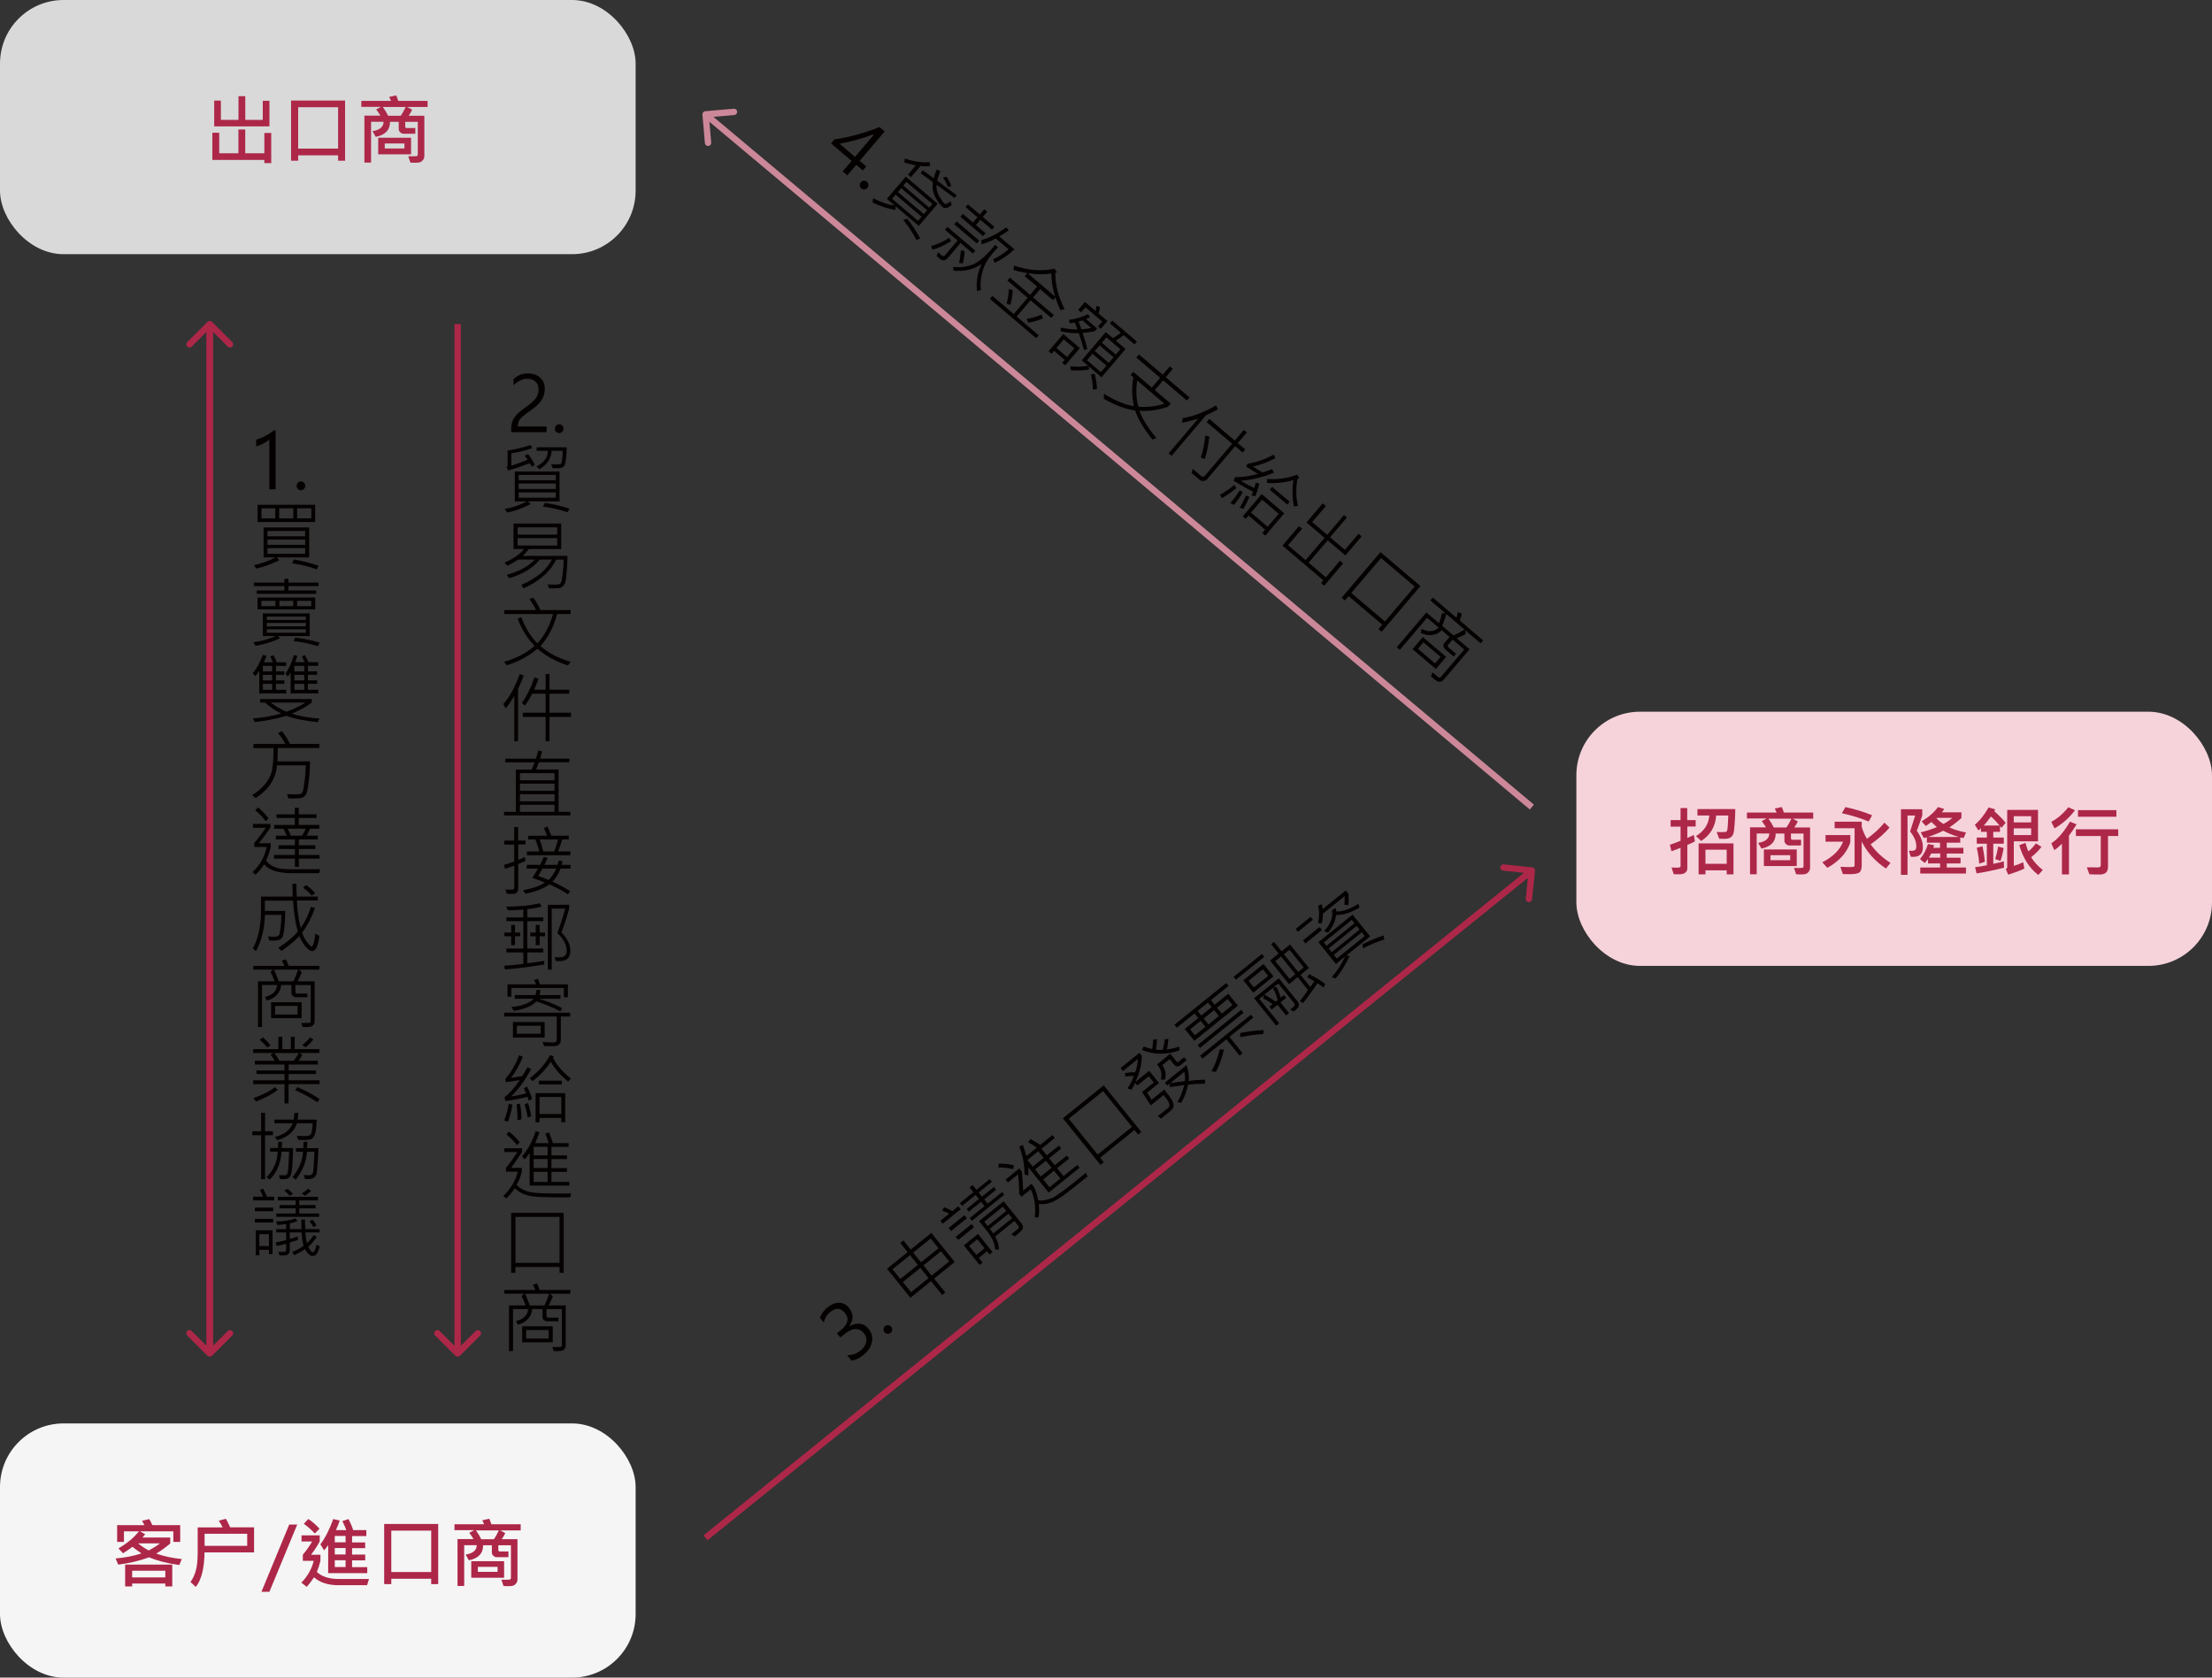 <?xml version="1.0" encoding="UTF-8"?>
<svg id="_圖層_2" data-name="圖層 2" xmlns="http://www.w3.org/2000/svg" viewBox="0 0 348 264">
  <rect x="0" y="0" width="348" height="264" fill="#333333" stroke="none"/>
  <defs>
    <style>
      .cls-1 {
        fill: #c89;
      }

      .cls-1, .cls-2, .cls-3, .cls-4, .cls-5, .cls-6 {
        stroke-width: 0px;
      }

      .cls-2 {
        fill: #d9d9d9;
      }

      .cls-3 {
        fill: #ad2749;
      }

      .cls-4 {
        fill: #f6d3db;
      }

      .cls-5 {
        fill: #f5f5f5;
      }

      .cls-6 {
        fill: #040000;
      }
    </style>
  </defs>
  <g id="_圖層_1-2" data-name="圖層 1">
    <rect class="cls-4" x="248" y="112" width="100" height="40" rx="10" ry="10"/>
    <path class="cls-3" d="M266.79,130.07h-1.33v1.79c.31-.12.65-.28,1.02-.47l.17,1.02c-.3.17-.7.36-1.19.55v3.65c0,.65-.45.98-1.36.98-.21,0-.48,0-.78-.02l-.35-1.05c.21.01.43.02.64.02.4,0,.63-.02.69-.05.06-.04.09-.11.09-.22v-2.85c-.3.12-.78.31-1.43.54l-.25-1.02c.54-.18,1.1-.38,1.68-.63v-2.22h-1.56v-1.03h1.56v-1.9h1.05v1.9h1.33v1.03ZM273,127.33c0,.82-.04,1.6-.1,2.36-.05.76-.12,1.25-.19,1.47-.07.22-.18.4-.32.53-.15.13-.33.22-.56.27-.23.05-.68.06-1.35.04l-.41-1.07c.34.02.61.02.81.02.39,0,.62-.02.71-.07s.15-.2.19-.46c.04-.26.07-.96.12-2.09h-1.9c-.13,1.74-.92,3.08-2.36,4.01l-.82-.76c1.31-.83,2.01-1.91,2.09-3.25h-1.86v-1.01h5.96ZM272.72,137.59h-1.07v-.63h-3.34v.63h-1.08v-4.87h5.49v4.87ZM271.65,135.93v-2.21h-3.34v2.21h3.34ZM285.27,128.83h-3.23l.8.43c-.12.29-.31.61-.56.96h2.49v6.32c0,.23-.07.44-.19.61-.13.18-.28.3-.45.36-.16.07-.44.1-.82.1-.2,0-.45-.01-.74-.03l-.33-1c.2.01.39.02.56.02.47,0,.74-.02.82-.05.08-.04.12-.11.12-.22v-5.16h-1.98v.79s.02.08.06.12c.04.05.08.07.12.07h1.41v.9h-1.87c-.18,0-.35-.08-.51-.23-.16-.16-.24-.33-.24-.51v-1.14h-1.37c0,1.28-.75,2.07-2.24,2.37l-.52-.9c1.16-.18,1.74-.68,1.75-1.48h-1.98v6.42h-1.05v-7.38h2.52c-.28-.45-.5-.78-.67-.99l.78-.41h-3.11v-.93h4.66c-.05-.15-.15-.36-.28-.63l1.1-.24c.1.22.21.51.32.87h4.62v.93ZM281.83,128.83h-3.61c.33.45.61.91.84,1.39h1.99c.22-.3.48-.77.78-1.39ZM282.67,136.29h-5.17v-2.61h5.17v2.61ZM281.64,135.37v-.79h-3.1v.79h3.1ZM294.52,128.3l-.53.98c-1.19-.51-2.6-.94-4.22-1.31l.56-.96c1.5.32,2.9.75,4.19,1.28ZM297.41,135.8l-.7.88c-1.69-1.12-2.96-2.54-3.82-4.24v3.73c0,.59-.13.97-.39,1.14-.26.18-.78.26-1.55.26-.28,0-.62,0-1.03-.02l-.38-1.14c.48.02.89.04,1.22.04.52,0,.81-.02.89-.05.08-.04.12-.11.12-.22v-5.84h-3.14v-1.03h4.26v.78c.16.62.43,1.26.83,1.91,1.17-.86,2.08-1.71,2.74-2.54l.81.77c-.73.88-1.73,1.76-2.98,2.64.83,1.14,1.86,2.11,3.11,2.91ZM291.1,132.45c0,.2-.15.59-.46,1.15-.31.57-.73,1.1-1.27,1.61-.54.51-1.17.96-1.88,1.36l-.8-.87c1.69-.87,2.78-1.96,3.27-3.25h-2.76v-1.04h3.9v1.04ZM309.31,130.98l-.39.91c-.1-.02-.27-.06-.52-.11v.83h-2.13v.81h2.62v.9h-2.62v.66h2.17v.9h-2.17v.64h3.02v.94h-7.19v-.94h3.12v-.64h-1.9v-.69c-.05.09-.22.29-.52.62l-.74-.62c.52-.6.94-1.39,1.26-2.37l.96.18s-.05.18-.12.42h1.05v-.81h-2.07v-.87c-.16.08-.31.12-.47.13l-.5-.88c.93-.23,1.78-.51,2.55-.84-.37-.31-.65-.57-.85-.8-.15.12-.45.33-.9.64l-.65-.74c1.1-.66,1.96-1.4,2.57-2.24l.98.29c-.11.18-.23.36-.38.53h3.09v.89c-.68.62-1.31,1.11-1.9,1.48.7.34,1.57.61,2.6.8ZM307.15,128.7h-2.41l-.09.05c.29.34.66.65,1.11.91.53-.28.99-.6,1.39-.96ZM308.18,131.71c-.89-.25-1.71-.58-2.46-.98-.63.33-1.43.66-2.39.98h4.85ZM305.24,134.97v-.66h-1.43c-.1.25-.22.47-.36.66h1.79ZM301.56,130.73c.64.9.96,1.77.96,2.61,0,1-.51,1.5-1.52,1.5-.09,0-.23,0-.4-.02l-.28-.95c.15.01.26.02.36.02.34,0,.56-.05.65-.16.1-.11.15-.3.15-.56,0-.74-.32-1.51-.97-2.32.29-.88.55-1.72.79-2.52h-1.2v9.34h-1.04v-10.32h3.36v.98c-.21.64-.5,1.44-.86,2.4ZM315.54,129.48l-.66.79c-.05-.07-.12-.16-.23-.29v.92h-1.06v.9h1.65v.97h-1.65v3.17c.71-.14,1.26-.27,1.66-.4l.03,1.01c-1.66.41-3.1.71-4.32.9l-.23-.98c.62-.07,1.23-.18,1.85-.31v-3.39h-1.59v-.97h1.59v-.9h-.93v-.57c-.1.11-.24.23-.41.35l-.55-.9c.75-.6,1.47-1.51,2.17-2.72l1.03.31c-.02.09-.07.19-.15.28.76.67,1.36,1.28,1.8,1.83ZM314.58,129.91c-.47-.57-.92-1.04-1.36-1.42-.46.63-.83,1.11-1.12,1.42h2.48ZM320.62,132.4h-3.8v3.86c.46-.13.95-.32,1.48-.57l.18,1c-.65.31-1.5.63-2.54.96l-.38-.89c.14-.07.22-.18.22-.31v-9h4.85v4.96ZM319.55,129.42v-.98h-2.74v.98h2.74ZM319.55,131.41v-1.05h-2.74v1.05h2.74ZM321.38,136.91l-.71.78c-1.4-1.08-2.4-2.64-2.99-4.69l.97-.36c.16.54.31.99.45,1.34.37-.27.77-.69,1.2-1.26l.87.54c-.39.55-.93,1.09-1.62,1.64.44.72,1.05,1.39,1.83,2.01ZM312.27,135.62l-.9.29c-.02-.64-.15-1.48-.38-2.51l.91-.22c.18.85.3,1.66.37,2.43ZM315.22,133.45c-.14.83-.31,1.51-.5,2.03l-.83-.29c.22-.71.38-1.37.47-1.97l.86.23ZM326.44,127.51c-.88,1.17-1.94,2.12-3.21,2.85l-.51-1.03c.95-.5,1.85-1.26,2.68-2.3l1.04.48ZM332.96,128.53h-6.04v-1.04h6.04v1.04ZM326.69,129.73c-.37.63-.77,1.22-1.19,1.77v6.1h-1.11v-4.82c-.43.43-.83.76-1.2,1l-.47-1.07c1.01-.66,2-1.8,2.94-3.41l1.03.42ZM333.26,131.56h-1.62v4.86c0,.8-.43,1.2-1.3,1.2-.56,0-1.1-.01-1.63-.04l-.4-1.09c.33,0,.96.01,1.86.01.08,0,.15-.03.22-.09.08-.07.11-.15.11-.24v-4.61h-3.91v-1.05h6.66v1.05Z"/>
    <path class="cls-6" d="M84.73,61.27c0-.52-.16-.93-.49-1.22-.32-.29-.76-.44-1.31-.44-.39,0-.77.09-1.14.28-.37.19-.7.43-1,.73v-.93c.29-.29.62-.52.98-.68.36-.16.79-.24,1.28-.24.8,0,1.45.22,1.93.66.49.43.73,1.02.73,1.76,0,.64-.16,1.21-.47,1.72-.31.5-.82,1.01-1.52,1.51-.77.53-1.28.92-1.55,1.16-.26.24-.44.48-.55.71-.1.23-.16.5-.16.82h4.53v.9h-5.57v-.39c0-.54.07-.99.21-1.36.14-.37.38-.72.72-1.07.34-.35.84-.75,1.5-1.22.71-.51,1.2-.96,1.47-1.34.28-.39.42-.83.42-1.34ZM87.3,67.46c0-.19.07-.35.2-.49.14-.14.3-.21.47-.21.19,0,.35.07.48.21.13.13.2.29.2.49s-.07.35-.21.49c-.13.13-.29.2-.47.2s-.34-.06-.47-.19c-.14-.13-.2-.3-.2-.49ZM84.15,73.16l-.51.28c-.05-.11-.15-.29-.29-.55-1.21.45-2.33.84-3.37,1.16l-.28-.53c.11-.06.16-.14.16-.24v-2.38c1.41-.23,2.61-.52,3.62-.87l.25.5c-1.04.36-2.13.63-3.28.81v1.95c.78-.25,1.63-.57,2.56-.94-.11-.18-.26-.39-.46-.63l.51-.29c.44.56.8,1.13,1.08,1.73ZM89.15,70.39c0,.58-.03,1.16-.1,1.72-.07.56-.13.91-.19,1.05-.05.13-.14.24-.27.33-.12.09-.28.14-.46.16-.18.02-.57.03-1.17.03l-.25-.62c.87.03,1.38.01,1.52-.05.15-.06.25-.75.31-2.06h-1.75c-.06,1.19-.7,2.15-1.93,2.89l-.45-.44c1.22-.63,1.81-1.45,1.76-2.45h-1.75v-.56h4.73ZM88.04,78.9h-4.97l.43.42c-1.23.65-2.47,1.09-3.71,1.34l-.37-.57c1.07-.16,2.23-.55,3.47-1.18h-1.9v-4.71h7.04v4.71ZM87.44,75.57v-.83h-5.84v.83h5.84ZM87.44,76.95v-.86h-5.84v.86h5.84ZM87.44,78.32v-.83h-5.84v.83h5.84ZM89.62,80.07l-.35.55c-1.05-.39-2.34-.69-3.87-.91l.33-.57c1.47.22,2.77.53,3.89.93ZM89.28,87.49c-.01,1.09-.07,2.08-.16,2.97-.09.89-.22,1.42-.38,1.6-.16.18-.31.31-.46.4-.14.09-.5.13-1.06.13h-.83l-.25-.64c.49.04.88.05,1.17.05.36,0,.6-.03.72-.1.12-.07.21-.19.28-.35.07-.16.14-.6.22-1.32.08-.72.13-1.44.15-2.16h-1.19c-.88,1.86-2.58,3.36-5.12,4.52l-.37-.54c2.41-1.04,4.01-2.37,4.81-3.99h-1.9c-1.06,1.32-2.66,2.3-4.82,2.94l-.37-.54c1.94-.53,3.41-1.33,4.42-2.4h-2.63c-.6.41-1.17.73-1.71.96l-.43-.48c1.4-.61,2.42-1.32,3.07-2.14h-1.65v-4.01h7.5v4.01h-5.1c-.32.44-.64.8-.95,1.08h7.04ZM87.66,84.13v-1.14h-6.23v1.14h6.23ZM87.66,85.85v-1.17h-6.23v1.17h6.23ZM89.78,104.16l-.43.56c-1.9-.61-3.49-1.49-4.8-2.63-1.3,1.12-2.9,1.99-4.81,2.6l-.46-.53c2.02-.59,3.62-1.43,4.81-2.52-1.13-1.18-2.02-2.61-2.65-4.28l.57-.26c.6,1.65,1.45,3.03,2.54,4.15,1.15-1.3,1.97-2.84,2.45-4.62h-7.68v-.63h5.02c-.31-.62-.66-1.2-1.06-1.73l.63-.24c.48.71.85,1.37,1.1,1.97h4.76v.63h-2.13c-.53,2.02-1.4,3.7-2.61,5.03,1.19,1.07,2.77,1.9,4.74,2.5ZM82.39,106.31c-.13.37-.32.82-.54,1.35l-.35.77v8.22h-.59v-7.12c-.45.75-.9,1.4-1.36,1.95l-.37-.7c.96-1.05,1.83-2.62,2.59-4.71l.62.24ZM89.83,112.82h-3.38v3.83h-.61v-3.83h-3.59v-.66h3.59v-2.99h-2.11c-.29.56-.67,1.18-1.15,1.88l-.47-.42c.8-1.15,1.46-2.49,1.97-4.03l.65.22c-.28.73-.51,1.31-.7,1.72h1.81v-2.46h.61v2.46h3.11v.63h-3.11v2.99h3.38v.66ZM89.74,128.32h-10.44v-.56h1.86v-6.66h2.48c.14-.26.29-.64.46-1.14h-4.6v-.56h4.81c.19-.58.31-1,.38-1.28l.6.13c-.14.56-.25.94-.31,1.14h4.59v.56h-4.79c-.09.24-.23.62-.44,1.14h3.54v6.66h1.86v.56ZM87.24,122.79v-1.12h-5.44v1.12h5.44ZM87.24,124.44v-1.12h-5.44v1.12h5.44ZM87.24,126.1v-1.12h-5.44v1.12h5.44ZM87.24,127.76v-1.12h-5.44v1.12h5.44ZM89.74,134.59h-6.85v-.6h1.94c-.16-.7-.36-1.32-.6-1.88h-1.14v-.59h2.94c-.07-.32-.22-.71-.47-1.18l.55-.28c.25.45.45.93.6,1.45h2.78v.59h-1.04c-.2.68-.42,1.31-.64,1.88h1.92v.6ZM87.8,132.11h-2.9c.26.71.45,1.34.57,1.88h1.72c.23-.59.43-1.21.61-1.88ZM82.7,132.89h-1.17v2.41c.24-.07.59-.21,1.05-.43l.09.63c-.14.07-.52.22-1.14.47v3.83c0,.58-.3.87-.89.87-.25,0-.55,0-.91-.03l-.21-.66c.28.02.51.03.69.03.32,0,.52-.03.59-.08.07-.06.11-.13.11-.23v-3.47l-1.47.48-.14-.6c.47-.14,1.01-.32,1.6-.54v-2.66h-1.58v-.63h1.58v-2.14h.61v2.14h1.17v.63ZM89.77,136.69h-1.59c-.31.83-.73,1.5-1.26,2.04,1.06.5,1.99,1,2.78,1.51l-.36.5c-.74-.52-1.71-1.04-2.9-1.57-1.01.69-2.26,1.18-3.77,1.48l-.38-.56c1.46-.26,2.61-.66,3.43-1.2-.44-.2-1.09-.45-1.97-.75.23-.34.52-.83.88-1.45h-1.77v-.59h2.09c.23-.41.43-.83.61-1.26l.59.17c-.12.32-.29.69-.5,1.09h2.06c.07-.18.13-.41.19-.68l.6.1c-.02.15-.07.34-.15.58h1.41v.59ZM87.5,136.69h-2.16c-.25.47-.48.86-.67,1.15.44.15.99.37,1.65.64.47-.45.86-1.04,1.18-1.79ZM85.61,151.78c-2.13.36-4.18.62-6.16.77l-.13-.57c1.55-.12,2.56-.22,3.01-.29v-1.81h-2.65v-.61h2.65v-4.31h-2.65v-.59h2.65v-1.23c-.6.05-1.41.09-2.44.12l-.24-.59c1.91.01,3.67-.16,5.28-.52l.26.53c-.69.18-1.43.31-2.23.38v1.31h2.51v.59h-2.51v4.31h2.51v.61h-2.51v1.71c.89-.11,1.77-.24,2.66-.39v.59ZM88.33,146.72c.93.98,1.4,1.95,1.4,2.91,0,.53-.14.93-.42,1.21-.28.27-.68.4-1.18.4h-.7l-.19-.61c.21.01.43.02.65.02.35,0,.6-.03.73-.09.14-.06.27-.16.38-.32.11-.16.16-.37.16-.65,0-.43-.13-.89-.39-1.38-.26-.5-.62-.95-1.09-1.36.49-1.33.91-2.62,1.25-3.86h-2.13v9.6h-.61v-10.21h3.35v.61c-.34,1.28-.74,2.52-1.2,3.72ZM85.75,147.34h-.85v1.39h-.62v-1.39h-.86v-.59h.86v-1.2h.62v1.2h.85v.59ZM81.83,147.34h-.81v1.39h-.6v-1.39h-1.07v-.59h1.07v-1.2h.6v1.2h.81v.59ZM89.33,156.93h-.62v-1.45h-8.27v1.37h-.6v-1.95h4.5c-.07-.22-.19-.44-.33-.66l.59-.21c.16.34.28.62.36.87h4.38v2.04ZM88.45,158.64l-.3.51c-1.04-.57-2.3-1.09-3.77-1.56-.73.75-1.91,1.25-3.55,1.48l-.37-.61c.66-.03,1.35-.16,2.05-.41.7-.25,1.18-.54,1.44-.88h-2.96v-.58h3.26c.07-.26.13-.54.18-.85l.59.09c-.03.26-.08.51-.14.76h3.29v.58h-3.38c1.37.42,2.59.91,3.65,1.48ZM89.71,159.97h-1.48v3.54c0,.34-.06.58-.18.74-.11.16-.26.26-.44.31-.18.05-.51.07-.98.07-.29,0-.63,0-1.03-.02l-.24-.63c.91.05,1.5.07,1.78.07.11,0,.21-.04.3-.11.1-.08.15-.17.15-.27v-3.7h-8.27v-.6h10.38v.6ZM85.69,163.28h-4.99v-2.45h4.99v2.45ZM85.07,162.68v-1.25h-3.76v1.25h3.76ZM89.81,169.73l-.44.48c-1.24-1.05-2.14-2.09-2.72-3.12-.78,1.18-1.74,2.2-2.88,3.05l-.42-.47c1.38-1.03,2.44-2.24,3.18-3.62l.6.19c-.04.11-.08.19-.13.25.68,1.25,1.62,2.32,2.82,3.23ZM83.73,172.92l-.56.29c-.04-.24-.1-.44-.17-.6-.92.23-2.07.45-3.47.66l-.18-.56c.91-.76,1.71-1.67,2.41-2.74-.47.09-1.19.2-2.16.32l-.12-.49c.9-1.01,1.63-2.26,2.2-3.74l.57.25c-.5,1.26-1.12,2.35-1.85,3.29.64-.06,1.24-.15,1.78-.28l.8-1.36.58.25c-.86,1.66-1.9,3.1-3.13,4.32.76-.09,1.54-.25,2.34-.48-.08-.21-.2-.48-.36-.79l.5-.27c.37.71.64,1.36.81,1.94ZM88.39,170.65h-3.6v-.58h3.6v.58ZM88.93,176.61h-.62v-.69h-3.43v.68h-.62v-4.58h4.66v4.59ZM88.31,175.31v-2.68h-3.43v2.68h3.43ZM83.57,175.67l-.54.2c-.13-.69-.29-1.39-.49-2.1l.53-.19c.25.76.42,1.46.5,2.09ZM82.05,176.12l-.65.17c.03-.68-.02-1.52-.13-2.51l.54-.09c.15.79.23,1.6.24,2.43ZM80.62,173.85c-.16.95-.4,1.85-.72,2.69l-.57-.22c.38-1,.61-1.88.7-2.64l.59.16ZM89.57,186.57h-6.24v-5.12c-.34.49-.6.82-.79,1.01l-.4-.49c.96-1.15,1.67-2.46,2.13-3.95l.6.16c-.2.59-.42,1.15-.67,1.71h2.12c-.12-.46-.3-.96-.54-1.5l.6-.19c.27.7.48,1.26.61,1.69h2.47v.59h-2.7v1.34h2.44v.58h-2.44v1.42h2.44v.59h-2.44v1.59h2.81v.57ZM86.15,181.81v-1.34h-2.19v1.34h2.19ZM86.15,183.81v-1.42h-2.19v1.42h2.19ZM86.15,186v-1.59h-2.19v1.59h2.19ZM81.76,179.77l-.43.43c-.46-.59-1.01-1.15-1.66-1.68l.39-.45c.73.57,1.3,1.14,1.71,1.69ZM89.84,187.81l-.14.61c-1.57.01-2.99,0-4.26-.04-1.27-.03-2.23-.16-2.87-.4-.64-.24-1.16-.57-1.58-1.01-.33.55-.78,1.09-1.34,1.63l-.47-.39c1.17-1.12,1.93-2.4,2.28-3.83h-1.86v-.59c.52-.63,1.12-1.46,1.79-2.5h-2.06v-.59h2.8v.59c-.45.7-1.03,1.53-1.73,2.5h1.69v.59c-.16.71-.43,1.41-.82,2.09.27.28.59.52.96.71.37.18.72.32,1.07.4.35.08.95.15,1.8.19.86.04,1.87.06,3.04.06.59,0,1.15,0,1.69-.02ZM88.68,200.29h-.65v-.91h-6.94v.91h-.67v-9.43h8.26v9.43ZM88.03,198.73v-7.23h-6.94v7.23h6.94ZM89.73,203.59h-3.22l.47.39c-.16.45-.38.93-.66,1.45h2.68v6.3c0,.25-.09.47-.26.64-.17.17-.54.26-1.11.26-.15,0-.32,0-.52-.02l-.21-.62,1.21-.02c.19,0,.28-.1.28-.29v-5.67h-2.41v1.05c0,.2.11.3.32.3h1.55v.57h-1.78c-.17,0-.33-.06-.49-.19-.16-.13-.23-.27-.23-.43v-1.31h-1.62c-.04.59-.26,1.11-.67,1.56-.41.44-.93.74-1.58.9l-.3-.57c1.2-.29,1.84-.92,1.92-1.89h-2.39v6.61h-.63v-7.18h2.61c-.2-.58-.42-1.07-.65-1.46l.39-.38h-3.09v-.59h4.89c-.1-.26-.23-.54-.4-.84l.64-.18c.19.34.33.68.42,1.02h4.85v.59ZM86.41,203.59h-3.8c.33.74.57,1.35.74,1.84h2.31c.27-.55.52-1.16.74-1.84ZM86.96,211.23h-4.81v-2.51h4.81v2.51ZM86.31,210.65v-1.35h-3.54v1.35h3.54Z"/>
    <path class="cls-6" d="M133.28,213.27c.79,0,1.49-.25,2.1-.74.49-.39.78-.83.89-1.33.11-.49-.01-.96-.36-1.39-.76-.94-1.8-.88-3.13.19l-.58.47-.53-.65.56-.45c1.18-.95,1.42-1.87.7-2.75-.66-.82-1.44-.86-2.34-.14-.5.4-.83.95-.99,1.65l-.61-.76c.23-.63.65-1.2,1.27-1.69.56-.45,1.15-.67,1.76-.66.62.01,1.13.27,1.54.78.75.92.76,1.9.03,2.94v.02c.55-.36,1.1-.51,1.65-.45.56.06,1.02.32,1.39.79.52.65.7,1.35.54,2.1-.15.76-.59,1.43-1.31,2.01-.66.54-1.29.84-1.89.9l-.68-.84ZM139.16,209.65c-.12-.15-.17-.32-.15-.51.02-.19.1-.35.24-.46.15-.12.31-.16.5-.14.19.02.34.1.46.25.12.15.17.32.15.51-.02.19-.1.34-.24.45-.14.11-.3.16-.49.15-.19-.02-.35-.1-.47-.25ZM150.2,198.59l-3.24,2.62,1.76,2.18-.49.4-1.76-2.18-3.24,2.62-3.68-4.57,3.24-2.62-1.16-1.44.49-.4,1.16,1.44,3.24-2.62,3.68,4.57ZM147.66,196.43l-1.24-1.53-2.76,2.22,1.24,1.53,2.76-2.22ZM144.41,199.05l-1.24-1.53-2.76,2.22,1.24,1.53,2.75-2.22ZM149.33,198.51l-1.29-1.6-2.76,2.22,1.29,1.6,2.76-2.22ZM146.08,201.13l-1.29-1.6-2.75,2.22,1.29,1.6,2.75-2.22ZM151.14,190.29l-2.83,2.28-.37-.46,1.39-1.12c-.25-.15-.61-.31-1.08-.48l.27-.54c.52.21.96.42,1.31.62l.94-.76.37.46ZM157.99,188.01l-5.08,4.1-.35-.43,2.34-1.88-.55-.68-1.93,1.56-.34-.43,1.93-1.56-.52-.65-2.13,1.72-.35-.43,2.13-1.72-.6-.74.48-.38.6.74,2.08-1.68.35.43-2.08,1.68.52.65,1.87-1.51.35.43-1.87,1.51.55.68,2.27-1.83.35.43ZM152.11,191.72l-2.49,2.01-.39-.48,2.49-2.01.39.48ZM153.24,193.12l-2.49,2.01-.39-.49,2.49-2.01.39.49ZM160.7,192.53c.19.23.26.48.23.73-.03.25-.46.69-1.28,1.31l-.55-.34,1.04-.84c.06-.05.1-.13.12-.23.02-.1,0-.19-.05-.25l-.62-.77-3.01,2.43c.36.73.56,1.43.59,2.08l-.61-.04c-.04-.91-.49-1.91-1.36-2.98l-1.18-1.46,3.88-3.13,2.8,3.48ZM158.31,190.57l-.54-.68-2.93,2.37.54.68,2.93-2.37ZM159.23,191.71l-.57-.71-2.94,2.37c.19.22.37.47.53.74l2.98-2.4ZM156.15,197.03l-.47.38-.4-.5-1.29,1.04.59.73-.47.38-2.48-3.08,2.23-1.8,2.29,2.85ZM154.89,196.44l-1.14-1.42-1.29,1.04,1.14,1.42,1.29-1.04ZM169.84,183.76l-4.86,3.92-3.21-3.99c.04.59.04,1.02.02,1.28l-.62-.13c.03-1.5-.25-2.97-.82-4.41l.57-.25c.21.58.4,1.16.55,1.75l1.65-1.33c-.38-.29-.84-.57-1.36-.83l.35-.53c.65.37,1.16.68,1.54.93l1.93-1.55.37.46-2.1,1.7.84,1.04,1.9-1.53.36.45-1.9,1.53.89,1.11,1.9-1.53.37.46-1.9,1.53,1,1.24,2.18-1.76.36.45ZM164.18,182.21l-.84-1.04-1.7,1.37.84,1.04,1.7-1.37ZM165.44,183.77l-.89-1.11-1.7,1.37.89,1.11,1.7-1.37ZM166.82,185.47l-1-1.24-1.7,1.37,1,1.24,1.7-1.37ZM159.49,183.37l-.07.61c-.73-.17-1.51-.26-2.35-.26l.03-.59c.93-.01,1.73.07,2.39.25ZM170.82,184.56l.28.57c-1.21.99-2.33,1.88-3.34,2.65-1.01.77-1.84,1.27-2.48,1.49-.65.21-1.26.28-1.86.2.09.64.08,1.34-.02,2.11h-.61c.2-1.62,0-3.09-.63-4.42l-1.45,1.17-.37-.46c.01-.82-.04-1.84-.17-3.07l-1.6,1.29-.37-.46,2.18-1.76.37.46c.09.82.16,1.83.22,3.03l1.31-1.06.37.46c.32.65.55,1.37.68,2.13.39.05.79.03,1.19-.05.4-.09.76-.21,1.09-.36.32-.15.83-.48,1.52-.99.69-.51,1.49-1.13,2.4-1.86.46-.37.89-.73,1.3-1.08ZM179.56,178.13l-.51.41-.57-.71-5.4,4.36.57.71-.52.42-5.92-7.34,6.43-5.18,5.92,7.34ZM178.08,177.32l-4.53-5.62-5.4,4.36,4.54,5.62,5.4-4.35ZM185.48,164.68l.11.6c-2.05.74-4.04.72-5.95-.05l.29-.54c.45.18.9.31,1.34.39.09-.48.14-.95.15-1.43l.59-.15c0,.53-.04,1.09-.15,1.68.46.06.82.07,1.07.04.16-.59.26-1.15.3-1.67l.59-.06c-.04.61-.12,1.17-.25,1.67.63-.08,1.26-.23,1.91-.46ZM179.62,166.14c.03,1.23-.3,2.6-.98,4.1l2.15-1.73,1.55,1.92-1.87,1.51.71,1.13,1.99-1.61c.6.75,1,1.3,1.19,1.65.19.35.28.63.27.85,0,.21-.06.39-.17.53-.1.15-.45.46-1.07.96-.25.2-.5.39-.75.58l-.5-.39,1.59-1.24c.24-.18.31-.41.22-.71-.09-.3-.39-.76-.89-1.37l-2.02,1.63-1.37-2.1,1.85-1.49-.8-.99-1.79,1.45-.34-.42c-.19.39-.38.76-.59,1.08l-.62-.19c.39-.55.72-1.2,1-1.95-.37-.04-.82-.01-1.35.08l-.03-.57c.6-.09,1.13-.13,1.6-.1.27-.83.41-1.53.41-2.1l-2.34,1.89-.38-.46,2.97-2.4.38.47ZM186.69,166.84l-1.02.82c-.14.11-.3.16-.48.16-.17-.01-.32-.09-.45-.25l-.72-.89-1.16.93c.51.72.65,1.49.42,2.29h-.67c.26-.82.07-1.62-.57-2.41l2.07-1.67,1,1.24c.09.11.2.11.34,0l.86-.69.38.47ZM189.59,169.91l-.03.63c-.88,0-1.76.05-2.64.15-.22,1.04-.58,1.99-1.08,2.85l-.63-.09c.43-.66.8-1.56,1.11-2.7l-2.27.32v-.55s-.4.33-.4.33l-.39-.48,3.41-2.75c.3.82.42,1.65.36,2.49.7-.12,1.56-.18,2.57-.2ZM186.34,168.66l-2.24,1.8c.85-.15,1.62-.26,2.3-.32.06-.45.04-.94-.07-1.48ZM193.28,155.15l-2.77,2.24.58.72,2.15-1.73,1.51,1.88-6.85,5.53-1.51-1.87,2.13-1.72-.58-.72-2.79,2.25-.38-.47,8.14-6.56.38.47ZM190.62,158.49l-.58-.72-1.63,1.32.58.72,1.63-1.32ZM193.9,158.15l-.75-.93-1.68,1.36.75.93,1.68-1.36ZM191.75,159.89l-.75-.93-1.63,1.32.75.93,1.63-1.32ZM189.64,161.59l-.75-.94-1.65,1.34.75.93,1.65-1.33ZM195.64,159.38l-6.85,5.53-.37-.46,6.85-5.53.37.46ZM197.18,160.14l-3.76,3.03,2.07,2.57-.48.38-2.07-2.57-3.76,3.04-.37-.46,7.99-6.45.37.46ZM198.82,162.1l-.1.63c-1.02.03-2.23.2-3.61.49v-.65c1.27-.27,2.51-.43,3.7-.47ZM192.55,165.17c-.29,1.3-.71,2.47-1.25,3.5l-.72-.08c.55-.93.98-2.07,1.31-3.43h.65ZM208.5,154.84l-.26.56c-.24-.18-.57-.41-.97-.68-.69,1.05-1.44,2.09-2.27,3.13l-.5-.31c.54-.69.97-1.27,1.28-1.75l-1.63-2.02-1.36,1.1-2.99-3.71,1.36-1.1-1.18-1.47.45-.36,1.19,1.47,1.33-1.07,2.99,3.71-1.33,1.07,1.53,1.9c.2-.24.41-.54.63-.89-.48-.28-.85-.49-1.1-.61l.28-.52c.99.5,1.84,1.02,2.55,1.56ZM205.11,152.26l-2.25-2.8-.87.7,2.25,2.8.87-.7ZM203.79,153.32l-2.26-2.8-.9.73,2.26,2.79.9-.73ZM198.89,150.58l-4.45,3.59-.36-.45,4.45-3.59.36.45ZM200.35,153.65l-3.18,2.57-1.57-1.95,3.18-2.57,1.57,1.95ZM199.51,153.57l-.83-1.03-2.25,1.81.83,1.03,2.25-1.81ZM204.13,157.57c.15.19.23.37.22.55,0,.18-.05.33-.17.47-.11.14-.32.34-.65.6l-.57-.34c.19-.13.33-.24.44-.32.29-.24.36-.46.2-.66l-2.49-3.09-.79.64.52-.1c.26.54.47,1.1.65,1.67l.51-.41.36.45-.91.73,1.34,1.66-.46.37-1.34-1.66-.91.73-.36-.45.49-.39c-.49-.35-.99-.66-1.5-.93l.13-.49-.72.58,3.12,3.86-.46.37-3.49-4.32,3.9-3.14,2.93,3.62ZM200.26,155.46l-1.32,1.06c.79.46,1.37.83,1.76,1.1l.31-.25c-.23-.79-.48-1.43-.75-1.92ZM212.15,140.66c.04.7.04,1.29-.02,1.76l-.63-.05c.04-.44.06-.88.04-1.34l-3.42,2.75c0,.52-.05,1.03-.18,1.53l-.58-.06c.21-.83.22-1.75.03-2.74l.58-.21.12.76,3.63-2.93.43.53ZM206.55,144.73l-2.35,1.9-.36-.45,2.35-1.9.36.45ZM213.72,142.21l.16.62c-1.34.79-2.56,1.18-3.67,1.16-.12.94-.55,1.87-1.28,2.79l-.61-.24c1-1.1,1.42-2.21,1.24-3.31l.59-.32c.04.09.07.27.08.54,1.05,0,2.21-.4,3.49-1.23ZM207.98,146.35l-2.61,2.11-.38-.47,2.61-2.11.38.47ZM215.55,147.35l-3.71,2.99.48.12c-.57,1.26-1.31,2.44-2.2,3.54l-.6-.25c.87-.97,1.57-2.05,2.1-3.23l-1.45,1.17-2.76-3.42,5.38-4.34,2.76,3.42ZM213.1,145.29l-.43-.53-4.4,3.55.43.53,4.4-3.55ZM213.9,146.29l-.47-.58-4.4,3.55.47.58,4.4-3.55ZM214.71,147.3l-.48-.59-4.4,3.55.48.59,4.4-3.55ZM217.67,147.22l.12.61c-1.18.39-2.3.86-3.34,1.4l-.11-.61c1.13-.58,2.24-1.05,3.32-1.4Z"/>
    <path class="cls-6" d="M134.51,24.69l2.91-3.42-.08-.11c-1.64.63-3.39,1.12-5.26,1.46l2.43,2.06ZM139.18,20.68l-3.93,4.63,1.04.88-.54.63-1.04-.88-1.4,1.65-.73-.62,1.4-1.65-3.24-2.75.53-.63c1.2-.18,2.43-.44,3.69-.79,1.26-.35,2.4-.74,3.41-1.16l.81.69ZM135.42,28.69c.12-.15.28-.23.47-.24.19-.02.36.03.5.15.14.12.22.28.23.47.01.19-.04.35-.16.5-.12.14-.28.22-.47.24-.19.02-.35-.04-.49-.16-.14-.12-.22-.27-.24-.45-.02-.19.04-.36.16-.51ZM149.71,32.27c-.6.5-1.07.6-1.43.3-.39-.33-.77-.86-1.15-1.59-.38-.73-.5-1.5-.36-2.31l-1.93-1.41.33-.46,1.72,1.25c.12-.48.29-.94.5-1.4l.56.28c-.22.51-.38,1.01-.5,1.52l3.07,2.29-.34.42-2.83-2.09c-.07.62.07,1.23.44,1.85.37.62.62.98.75,1.09.22.19.55.07.99-.35l.21.61ZM149.66,29.27l-.53.15c-.18-.5-.44-.99-.77-1.46l.55-.16c.31.43.56.93.75,1.47ZM146.33,26.13c-.52.05-1.03.05-1.51-.01l-1.5,1.76-.47-.4,1.24-1.46c-.66-.12-1.27-.27-1.82-.44l.07-.63c1.46.49,2.75.67,3.89.56l.11.61ZM144.55,35.55l-3.67-3.11v.57c-1.11-.13-2.32-.52-3.62-1.16l.12-.66c1.22.65,2.34,1.03,3.38,1.15l-1.23-1.05,2.97-3.49,5.02,4.26-2.97,3.49ZM146.19,32.68l.5-.58-4.08-3.47-.5.58,4.08,3.47ZM145.34,33.69l.52-.61-4.08-3.47-.52.61,4.08,3.47ZM144.43,34.75l.55-.65-4.08-3.47-.55.65,4.08,3.47ZM144.77,37.52l-.59.25c-.62-1.2-1.31-2.24-2.07-3.14l.6-.22c.71.86,1.4,1.9,2.06,3.11ZM159.59,39.23c-.94.9-1.97,1.61-3.1,2.13l-.24-.57c.78-.34,1.59-.86,2.42-1.55l-2.01-1.71c-.74.4-1.48.7-2.24.91l-.04-.65c1.25-.35,2.57-1.02,3.95-2.02l.36.48c-.49.36-.99.68-1.48.96l2.37,2.01ZM156.07,36.15l-1.83-1.56-.71.83,1.52,1.29-.38.45-3.57-3.04.38-.45,1.59,1.35.71-.83-1.87-1.59.37-.44,1.87,1.59.71-.83.46.39-.71.83,1.83,1.56-.37.44ZM154.32,45.67l-.63.11c-.13-1.51.12-2.93.75-4.26-1.18.87-2.66,1.23-4.45,1.08l-.02-.6c1.11.12,2.14,0,3.11-.4.97-.39,2.13-1.41,3.48-3.07l.46.39c-.32.33-.6.63-.84.91-.78.92-1.32,1.87-1.6,2.84-.28.97-.37,1.97-.27,2.99ZM153.68,38.32l-3.56-3.03.38-.45,3.56,3.03-.38.45ZM153.07,39.9l-1.95-1.66-2.06,2.42c-.12.14-.26.23-.42.28-.16.05-.3.05-.41.01-.11-.04-.3-.16-.55-.37-.11-.1-.22-.2-.33-.3l.24-.6c.12.13.25.26.4.39.18.16.33.24.42.24.1,0,.19-.04.26-.13l1.98-2.34-1.98-1.68.38-.45,4.39,3.73-.38.45ZM149.64,37.94c-1.06.65-2.03,1.1-2.91,1.35l-.25-.57c.88-.21,1.82-.64,2.84-1.28l.31.5ZM151.48,41.45l-.61-.06c.13-.46.23-1.12.3-1.99l.58.1c0,.56-.09,1.21-.27,1.94ZM167.49,48.64l-.65.18c-.36-.78-.63-1.46-.81-2.03l-.37.44-2.03-1.73-1.1,1.3,3.26,2.77-.4.46-3.26-2.77-2.18,2.56,3.46,2.94-.39.46-7.29-6.19.4-.46,3.36,2.85,2.18-2.56-3.18-2.71.39-.46,3.18,2.71,1.1-1.3-1.95-1.65.4-.47c-.84-.14-1.56-.31-2.14-.5l.05-.69c2.28.78,4.41.94,6.4.48l.36.61-.26.05c0,1.94.49,3.84,1.48,5.72ZM165.99,46.66c-.37-1.08-.57-2.29-.59-3.63-1.08.18-2.32.17-3.72-.03l4.31,3.66ZM158.95,47.98l-.6-.2c.18-.55.31-1.31.38-2.29l.6.17c-.05.85-.18,1.63-.38,2.32ZM164.09,50.11c-.93.37-1.71.59-2.34.67l-.21-.63c.61-.05,1.38-.26,2.32-.63l.22.58ZM173.21,51.77l-.47-.4.66-.78-2.63-2.23-.68.79-.46-.39,1.06-1.25,1.67,1.42c.1-.38.14-.64.14-.8l.56.19c-.05.38-.13.71-.24,1l1.41,1.2-1.05,1.23ZM178.47,54.18l-1.69-1.44c-.43.33-.84.62-1.24.87l1.54,1.31-3.78,4.45-2.02-1.72.04.51c-1.2.16-2.16.19-2.87.09l-.05-.62c.8.13,1.72.11,2.78-.07l-1-.85,3.78-4.45,1.12.95c.54-.3.95-.59,1.25-.86l-1.71-1.45.37-.44,3.87,3.29-.37.44ZM175.54,55.8l.72-.84-2.2-1.87-.72.84,2.2,1.87ZM174.44,57.11l.76-.89-2.2-1.87-.76.89,2.2,1.87ZM173.2,58.56l.87-1.02-2.2-1.87-.87,1.02,2.2,1.87ZM171.09,54.93l-.55.16c-.19-.74-.46-1.62-.82-2.66-.94.03-1.9-.07-2.89-.31l.08-.56c.93.19,1.8.29,2.6.29-.15-.43-.29-.79-.41-1.09-.37.06-.66.1-.85.11l-.04-.55c.96-.09,1.96-.39,2.98-.89l.29.5c-.22.11-.43.2-.62.27l1.75,1.49-.36.42c-.68.14-1.32.24-1.93.29.33.99.58,1.83.75,2.52ZM171.7,51.62l-1.41-1.2c-.16.06-.36.13-.61.2.16.38.32.78.46,1.19.52-.02,1.04-.09,1.56-.2ZM167.57,57.48l-.46-.39.39-.46-1.67-1.42-.39.46-.47-.4,2.31-2.71,2.61,2.22-2.31,2.71ZM167.87,56.18l1.15-1.36-1.67-1.42-1.15,1.36,1.68,1.42ZM172.58,61.22l-.64.09c0-.72-.11-1.52-.31-2.39l.58-.11c.26,1.03.38,1.83.36,2.41ZM181.95,68.94l-.64.23c-1.37-1.7-2.28-3.22-2.73-4.57-1.52-.21-3.16-.83-4.93-1.85l.05-.78c1.62,1.03,3.18,1.69,4.69,1.96-.33-1.57-.36-3.08-.08-4.54l-.44-.37.43-.5,2.91,2.47,1.31-1.54-3.75-3.19.41-.49,3.75,3.19,1.11-1.31.47.4-1.11,1.31,3.74,3.18-.41.49-3.74-3.18-1.31,1.54,2.5,2.12-.43.5c-1.56.53-3.06.74-4.49.63.42,1.22,1.31,2.65,2.68,4.31ZM183.18,63.52l-4.28-3.64c-.22,1.58-.15,2.95.2,4.12,1.43.12,2.79-.04,4.08-.48ZM191.62,64.4c-.3.18-.69.38-1.18.62l-.71.34-5.42,6.38-.46-.39,4.66-5.48c-.9.29-1.76.51-2.57.65l.13-.72c1.59-.25,3.33-.91,5.24-1.99l.31.6ZM195.5,71.22l-1.18-1-4.43,5.21c-.13.15-.31.24-.55.26-.24.02-.44-.04-.61-.19l-1.28-1.09.2-.63,1.36,1.16c.07.06.16.09.26.09.1,0,.19-.05.26-.13l4.31-5.07-4.01-3.41.42-.5,4.01,3.41,1.43-1.68.47.4-1.43,1.68,1.18,1-.42.5ZM189.54,72.25l-.63-.23c.35-1.01.58-2.18.71-3.5l.64.21c-.15,1.33-.39,2.51-.72,3.52ZM204.2,79.61l-.65.08c-.27-1.6-.28-2.98-.05-4.14-1.36.39-2.75.55-4.17.46l-.02-.63c1.72.11,3.31-.12,4.76-.69l.34.54c-.1.06-.19.09-.27.1-.29,1.39-.27,2.82.06,4.29ZM197.49,78.1l-.61-.15c.12-.21.21-.4.26-.57-.85-.42-1.87-1-3.07-1.74l.23-.55c1.18,0,2.38-.16,3.61-.52-.42-.24-1.04-.62-1.86-1.15l.23-.45c1.34-.19,2.71-.67,4.1-1.43l.27.56c-1.2.63-2.38,1.07-3.54,1.31.53.37,1.04.68,1.53.94l1.5-.52.27.56c-1.73.71-3.45,1.13-5.18,1.26.64.42,1.34.8,2.09,1.15.08-.21.16-.49.24-.83l.56.12c-.18.78-.39,1.45-.64,2.01ZM202.51,79.39l-2.75-2.33.38-.44,2.75,2.33-.38.44ZM199.06,84.28l-.47-.4.45-.53-2.61-2.22-.44.52-.47-.4,2.97-3.49,3.55,3.02-2.97,3.5ZM199.43,82.9l1.74-2.05-2.61-2.22-1.74,2.04,2.61,2.22ZM195.59,80.1l-.54-.2c.35-.61.67-1.25.98-1.92l.53.19c-.3.74-.62,1.38-.97,1.92ZM194.14,79.45l-.6-.29c.46-.5.97-1.17,1.52-2l.47.28c-.4.7-.86,1.37-1.39,2.01ZM194.52,76.8c-.74.62-1.5,1.15-2.29,1.59l-.29-.53c.94-.52,1.68-1.04,2.24-1.56l.34.5ZM208.33,92.18l-.49-.42.36-.43-6.44-5.47,2.61-3.07.48.41-2.21,2.6,2.76,2.35,2.99-3.51-2.85-2.42,2.55-3.01.5.42-2.15,2.53,2.36,2,2.64-3.11.46.39-2.65,3.11,2.33,1.98,2.15-2.53.48.41-2.55,3-2.79-2.37-2.99,3.51,2.71,2.31,2.22-2.61.49.42-2.98,3.51ZM217.37,99.41l-.5-.42.59-.69-5.29-4.49-.59.69-.51-.43,6.11-7.19,6.29,5.35-6.11,7.19ZM217.88,97.81l4.68-5.51-5.29-4.49-4.68,5.5,5.29,4.49ZM232.95,101.24l-2.45-2.08.11.6c-.41.24-.89.47-1.45.68l2.04,1.73-4.08,4.8c-.16.19-.37.3-.61.32-.24.02-.58-.15-1.01-.52-.12-.1-.24-.22-.38-.35l.24-.61.93.76c.14.12.28.11.4-.04l3.67-4.32-1.84-1.56-.68.8c-.13.15-.11.3.05.44l1.18,1-.37.43-1.35-1.15c-.13-.11-.21-.26-.25-.46-.04-.2,0-.36.1-.48l.85-1-1.23-1.05c-.41.43-.92.68-1.52.75-.6.07-1.19-.04-1.79-.34l.14-.63c1.1.56,1.99.49,2.68-.2l-1.82-1.54-4.28,5.04-.48-.41,4.65-5.47,1.99,1.69c.22-.57.37-1.08.45-1.54l.54-.04-2.35-2,.38-.45,3.72,3.16c.1-.26.18-.56.24-.9l.61.28c-.08.38-.19.73-.34,1.05l3.69,3.14-.38.45ZM230.42,99.08l-2.89-2.46c-.23.77-.44,1.4-.62,1.88l1.76,1.49c.57-.24,1.15-.55,1.76-.92ZM225.89,105.27l-3.67-3.11,1.62-1.91,3.67,3.12-1.62,1.91ZM225.77,104.4l.87-1.03-2.7-2.29-.87,1.03,2.7,2.29Z"/>
    <path class="cls-6" d="M42.37,77v-7.83c-.18.18-.47.38-.89.6-.41.22-.81.38-1.18.47v-1.05c.46-.13.97-.34,1.51-.63.54-.29.96-.57,1.27-.83h.28v9.28h-.98ZM46.66,76.46c0-.19.07-.35.21-.49.14-.14.29-.21.47-.21s.35.07.48.21c.13.13.2.29.2.49s-.07.35-.21.49c-.13.13-.29.2-.47.2s-.34-.06-.47-.19c-.14-.13-.21-.3-.21-.49ZM49.58,82.15h-9.06v-2.71h9.06v2.71ZM48.98,81.57v-1.58h-2.24v1.58h2.24ZM46.14,81.57v-1.58h-2.22v1.58h2.22ZM43.31,81.57v-1.58h-2.17v1.58h2.17ZM48.64,87.72h-5.1l.41.44c-1.23.61-2.44,1.05-3.64,1.32l-.35-.54c1.07-.23,2.2-.63,3.4-1.22h-1.89v-4.72h7.17v4.72ZM48.01,84.39v-.83h-5.93v.83h5.93ZM48.01,85.74v-.84h-5.93v.84h5.93ZM48.01,87.15v-.89h-5.93v.89h5.93ZM50.11,89.02l-.26.59c-1.07-.41-2.37-.74-3.91-.97l.31-.6c1.35.24,2.63.57,3.86.98ZM50.12,92.23h-4.73v.69h4.35v.53h-9.35v-.53h4.35v-.69h-4.8v-.55h4.8v-.59h.64v.59h4.73v.55ZM49.59,95.89h-9.08v-1.86h9.08v1.86ZM48.97,95.39v-.84h-2.22v.84h2.22ZM46.13,95.39v-.84h-2.17v.84h2.17ZM43.33,95.39v-.84h-2.21v.84h2.21ZM48.74,100.09h-5.04l.37.33c-.96.51-2.25.91-3.85,1.21l-.38-.54c1.45-.23,2.63-.57,3.56-1h-2.05v-3.56h7.38v3.56ZM48.11,97.56v-.53h-6.13v.53h6.13ZM48.11,98.57v-.55h-6.13v.55h6.13ZM48.11,99.57v-.54h-6.13v.54h6.13ZM50.29,101.14l-.3.54c-1.46-.43-2.73-.7-3.81-.79l.25-.55c1.26.14,2.55.4,3.86.8ZM45.04,109.12h-4.25v-3.55c-.18.27-.38.55-.61.83l-.41-.44c.6-.73,1.13-1.7,1.59-2.91l.56.17c-.1.29-.23.62-.4,1h1.42c-.12-.31-.27-.61-.42-.9l.5-.22c.22.38.39.76.5,1.12h1.5v.57h-1.61v.86h1.32v.55h-1.32v.87h1.32v.55h-1.32v.94h1.62v.56ZM42.81,105.65v-.86h-1.45v.86h1.45ZM42.81,107.07v-.87h-1.45v.87h1.45ZM42.81,108.56v-.94h-1.45v.94h1.45ZM50.07,109.12h-4.35v-3.28c-.14.23-.29.44-.45.64l-.36-.46c.52-.72.96-1.7,1.33-2.94l.55.12c-.07.25-.18.59-.33,1.01h1.46c-.11-.28-.25-.58-.42-.89l.47-.24c.24.4.42.78.55,1.13h1.54v.57h-1.62v.86h1.45v.55h-1.45v.87h1.46v.55h-1.46v.94h1.63v.56ZM47.87,105.65v-.86h-1.55v.86h1.55ZM47.87,107.07v-.87h-1.55v.87h1.55ZM47.87,108.56v-.94h-1.55v.94h1.55ZM50.26,113.07l-.28.58c-2.12-.22-3.75-.55-4.88-1.01-1.78.51-3.45.84-5.02.98l-.3-.56c1.63-.12,3.12-.39,4.45-.78-.96-.48-1.81-1.05-2.53-1.71h-.78v-.57h8.13v.57c-.87.64-1.92,1.22-3.15,1.74,1.23.4,2.67.65,4.34.76ZM48.06,110.57h-5.44c.59.48,1.4.96,2.43,1.43,1.05-.37,2.05-.84,3.01-1.43ZM50.24,117.72h-6.54c0,.63-.02,1.32-.06,2.09h5.13c0,1.17-.08,2.26-.21,3.26-.13,1-.26,1.63-.39,1.88-.12.25-.3.43-.53.54-.23.11-.73.16-1.5.16-.27,0-.53,0-.78-.01l-.19-.67c.38.02.75.04,1.12.04.58,0,.93-.03,1.04-.09.12-.06.22-.17.29-.32.07-.15.16-.67.28-1.55.12-.88.19-1.75.21-2.61h-4.54c-.15,2.09-1.28,3.81-3.37,5.17l-.52-.5c.73-.41,1.38-.96,1.97-1.65.59-.69.97-1.43,1.13-2.2.16-.78.25-1.96.25-3.53h-3.16v-.65h5.02c-.32-.62-.71-1.2-1.15-1.72l.61-.29c.45.52.87,1.18,1.27,2h4.62v.65ZM42.26,128.77l-.46.48c-.39-.59-.94-1.17-1.65-1.74l.46-.45c.59.5,1.13,1.07,1.65,1.71ZM50.27,135.13h-3.25v1.29h-.62v-1.29h-3.29v-.59h3.29v-.94h-2.58v-.58h2.58v-.92h-3v-.59h1.71c-.18-.44-.36-.81-.54-1.1h-1.44v-.59h3.25v-1.1h-2.88v-.57h2.88v-1.04h.62v1.04h2.79v.57h-2.79v1.1h3.23v.59h-1.45c-.21.48-.4.85-.56,1.1h1.78v.59h-2.98v.92h2.58v.58h-2.58v.94h3.25v.59ZM48.08,130.41h-2.81c.23.46.39.83.48,1.1h1.78c.26-.41.45-.77.55-1.1ZM50.38,136.79l-.18.62h-4.34c-2.05,0-3.49-.46-4.31-1.39-.43.66-.88,1.2-1.34,1.63l-.49-.42c1.14-1.01,1.89-2.32,2.24-3.94h-1.95v-.63c.61-.72,1.22-1.52,1.82-2.4h-2.03v-.6h2.75v.57c-.54.8-1.15,1.62-1.82,2.47h1.86v.59c-.18.77-.43,1.49-.74,2.15.34.43.78.76,1.33,1,.55.24,1.36.35,2.43.35h4.77ZM50.24,147.26c-.06.69-.19,1.26-.39,1.73-.2.46-.44.69-.73.69-.3,0-.67-.26-1.09-.77-.42-.51-.73-1.05-.92-1.6-.91.92-1.86,1.7-2.85,2.34l-.47-.49c1.33-.86,2.35-1.71,3.06-2.55-.39-1.41-.63-3.04-.74-4.88h-4.44v1.63h3.21c-.01.99-.06,1.88-.15,2.65-.08.77-.18,1.25-.28,1.43-.1.18-.25.32-.43.43-.19.1-.54.15-1.06.15-.16,0-.36,0-.59-.02l-.2-.65c.28.04.55.06.81.06.34,0,.56-.02.67-.08.11-.05.2-.12.26-.2.07-.08.14-.46.23-1.13.09-.68.13-1.35.13-2.03h-2.59c-.07,2.2-.54,4.1-1.41,5.71l-.49-.45c.86-1.54,1.28-3.51,1.28-5.91v-2.23h4.99c-.03-.88-.05-1.55-.05-2.01h.63c0,.61.02,1.28.06,2.01h3.31v.62h-3.29c.06,1.54.26,2.98.6,4.31.67-.92,1.21-2.03,1.62-3.32l.63.21c-.56,1.54-1.24,2.83-2.03,3.87.22.62.5,1.14.83,1.55.34.41.56.62.67.62.12,0,.24-.23.36-.68.12-.45.19-.9.19-1.34l.64.32ZM49.59,140.56l-.54.39c-.35-.42-.81-.84-1.38-1.26l.5-.41c.55.37,1.02.79,1.41,1.28ZM50.23,152.59h-3.22l.47.39c-.16.45-.38.93-.66,1.45h2.68v6.3c0,.25-.09.47-.26.64-.17.17-.54.26-1.11.26-.15,0-.32,0-.52-.02l-.21-.62,1.21-.02c.19,0,.28-.1.28-.29v-5.67h-2.41v1.05c0,.2.11.3.32.3h1.55v.57h-1.78c-.17,0-.33-.06-.49-.19-.16-.13-.23-.27-.23-.43v-1.31h-1.62c-.04.59-.26,1.11-.67,1.56-.41.44-.93.74-1.58.9l-.3-.57c1.2-.29,1.84-.92,1.92-1.89h-2.38v6.61h-.63v-7.18h2.61c-.2-.58-.42-1.07-.65-1.46l.39-.38h-3.09v-.59h4.89c-.1-.26-.23-.54-.4-.84l.64-.18c.19.34.33.68.42,1.02h4.85v.59ZM46.91,152.59h-3.8c.32.74.57,1.35.74,1.84h2.31c.27-.55.52-1.16.74-1.84ZM47.46,160.23h-4.81v-2.51h4.81v2.51ZM46.81,159.65v-1.35h-3.54v1.35h3.54ZM50.27,170.6h-4.87v3.05h-.64v-3.05h-4.93v-.6h4.93v-.98h-4.41v-.56h4.41v-.94h-4.66v-.59h3.13c-.2-.35-.42-.66-.67-.94l.46-.29h-3.19v-.6h3.96v-1.94h.62v1.94h1.35v-1.94h.6v1.94h3.89v.6h-3.12l.43.3c-.14.3-.34.61-.6.93h3.04v.59h-4.59v.94h4.31v.56h-4.31v.98h4.87v.6ZM46.97,165.71h-3.8c.37.5.63.91.79,1.22h2.26c.38-.5.63-.9.76-1.22ZM42.56,164.53l-.53.31c-.29-.39-.69-.79-1.18-1.21l.54-.38c.47.43.86.86,1.16,1.27ZM49.31,163.55c-.33.47-.74.88-1.21,1.25l-.55-.31c.54-.46.94-.86,1.2-1.21l.56.28ZM50.28,172.96l-.36.49c-1.23-.8-2.39-1.43-3.5-1.9l.36-.48c1.35.59,2.52,1.21,3.5,1.89ZM43.69,171.51c-.88.7-2.03,1.31-3.43,1.83l-.4-.53c1.51-.54,2.64-1.11,3.38-1.72l.46.41ZM49.83,176.19c-.05,1.15-.15,1.92-.29,2.31-.14.39-.32.63-.54.74-.22.11-.57.16-1.05.16-.32,0-.66,0-1.02-.02l-.24-.64c.52.02.92.04,1.2.04.44,0,.72-.04.86-.13.13-.09.23-.25.29-.5.06-.25.11-.71.15-1.38h-2.46c-.46,1.32-1.49,2.21-3.11,2.67l-.39-.52c1.45-.34,2.39-1.06,2.83-2.15h-2.89v-.58h3.04c.02-.11.06-.47.12-1.07h.6c-.02.37-.05.73-.1,1.07h3.02ZM42.94,178.65h-1.24v6.91h-.62v-6.91h-1.39v-.62h1.39v-2.92h.62v2.92h1.24v.62ZM50.1,180.68c0,.34-.04,1.1-.12,2.28-.08,1.18-.16,1.84-.26,1.99-.09.15-.21.29-.38.41-.16.12-.5.19-1.04.19-.12,0-.22,0-.3-.02l-.23-.63c.34.03.63.05.88.05.38,0,.59-.22.64-.66.05-.45.11-1.46.18-3.04h-1.17c-.08.84-.24,1.57-.49,2.2-.24.63-.66,1.36-1.27,2.19l-.52-.41c1.03-1.26,1.58-2.59,1.66-3.98h-1.12v-.57h1.15c.01-.12.03-.46.05-1h.59l-.04,1h1.76ZM46.11,180.66c-.06,2.45-.18,3.88-.36,4.28-.18.41-.49.61-.93.61h-.78s-.15-.62-.15-.62c.37.02.68.02.92.02.22,0,.37-.14.45-.42.08-.29.16-1.39.23-3.3h-1.19c-.14,1.86-.76,3.32-1.87,4.39l-.5-.37c1.11-1.09,1.69-2.43,1.76-4.02h-1.21v-.57h1.25c.03-.55.05-.88.05-.97h.59c.01.23,0,.56-.05.97h1.8ZM43.15,188.9h-3.33v-.58h1.56c-.12-.34-.29-.69-.48-1.05l.5-.22c.2.35.39.78.59,1.27h1.15v.58ZM48.96,187.41c-.37.34-.7.59-.97.76l-.53-.35c.37-.21.7-.46,1-.74l.5.34ZM46.1,187.9l-.55.26c-.22-.28-.5-.55-.83-.81l.54-.26c.3.23.58.5.84.81ZM50.21,191.49h-6.74v-.53h3.04v-.8h-2.53v-.52h2.53v-.73h-2.81v-.57h6.33v.57h-2.95v.73h2.58v.52h-2.58v.8h3.13v.53ZM42.98,190.6h-2.88v-.56h2.88v.56ZM50.31,196.15c-.12.47-.26.84-.43,1.1-.17.27-.41.4-.72.4-.4,0-.79-.36-1.17-1.08-.49.34-1.04.65-1.67.95l-.37-.5c.69-.25,1.29-.58,1.82-.97-.19-.62-.29-1.32-.32-2.11h-1.86v1.03c.44-.12.85-.25,1.24-.4l.06.55c-.64.21-1.08.36-1.3.42v1.18c0,.23-.07.43-.2.6-.13.17-.44.25-.94.25-.11,0-.27,0-.47-.02l-.18-.55h1c.05-.01.1-.04.15-.09.05-.05.07-.1.07-.15v-1.05c-.54.18-1.04.3-1.5.36l-.16-.54c.74-.15,1.3-.27,1.66-.38v-1.21h-1.57v-.52h1.57v-.8c-.54.09-.99.13-1.37.15l-.24-.56c1.1.01,2.13-.14,3.11-.47l.28.43c-.35.15-.75.27-1.2.35v.9h1.82c-.02-.57-.02-1.07-.02-1.5h.59c-.02.44,0,.94.05,1.5h2.23v.52h-2.23c.06.81.15,1.37.26,1.69.38-.36.73-.78,1.07-1.28l.47.34c-.41.57-.86,1.08-1.34,1.52.28.56.52.84.71.84.23,0,.43-.4.6-1.18l.52.29ZM42.98,192.38h-2.88v-.57h2.88v.57ZM49.79,192.83l-.46.29c-.14-.28-.36-.59-.64-.93l.45-.27c.25.25.46.56.66.92ZM42.88,197.37h-.57v-.69h-1.51v.86h-.57v-3.93h2.65v3.76ZM42.31,196.1v-1.89h-1.51v1.89h1.51Z"/>
    <rect class="cls-2" width="100" height="40" rx="10" ry="10"/>
    <path class="cls-3" d="M42.39,19.89h-8.69v-4.06h1.05v3.04h2.77v-3.73h1.07v3.73h2.75v-3.01h1.05v4.04ZM42.67,25.67h-1.08v-.5h-8.18v-4.28h1.08v3.23h3.02v-3.74h1.07v3.74h3.01v-3.19h1.08v4.74ZM54.29,25.29h-1.1v-.85h-6.28v.85h-1.12v-9.47h8.5v9.47ZM53.19,23.39v-6.52h-6.28v6.52h6.28ZM67.27,16.83h-3.23l.8.43c-.12.29-.31.61-.56.96h2.48v6.32c0,.23-.06.44-.19.61-.13.18-.28.3-.45.36-.16.07-.44.1-.82.1-.2,0-.45,0-.74-.03l-.33-1c.2.01.39.02.56.02.47,0,.74-.02.82-.05.08-.04.12-.11.12-.22v-5.16h-1.98v.79s.02.08.06.12c.04.05.08.07.12.07h1.41v.9h-1.87c-.18,0-.35-.08-.51-.23-.16-.16-.23-.33-.23-.51v-1.14h-1.37c0,1.28-.75,2.07-2.24,2.37l-.52-.9c1.16-.18,1.74-.68,1.75-1.48h-1.97v6.42h-1.05v-7.38h2.52c-.28-.45-.5-.78-.67-.98l.78-.41h-3.11v-.93h4.66c-.05-.15-.15-.36-.28-.63l1.1-.24c.11.22.21.51.32.87h4.62v.93ZM63.83,16.83h-3.61c.33.45.61.91.84,1.39h1.99c.22-.3.48-.77.78-1.39ZM64.67,24.29h-5.17v-2.61h5.17v2.61ZM63.63,23.37v-.79h-3.1v.79h3.1Z"/>
    <rect class="cls-5" y="224" width="100" height="40" rx="10" ry="10"/>
    <path class="cls-3" d="M28.6,245.33l-.39.95c-1.76-.23-3.35-.63-4.76-1.21-1.48.55-3.1.93-4.85,1.15l-.41-.97c1.42-.12,2.78-.38,4.07-.79-.7-.48-1.17-.83-1.42-1.04-.51.38-1,.72-1.49,1.02l-.71-.78c1.35-.78,2.42-1.67,3.22-2.68h-2.36v1.66h-1.07v-2.63h4.28c-.02-.09-.14-.31-.36-.69l1.13-.26c.12.18.29.49.49.95h4.38v2.63h-1.08v-1.66h-5.24l.81.46c-.12.16-.27.34-.43.52h4.37v.94c-.78.64-1.51,1.18-2.2,1.59,1.29.44,2.62.72,4.01.85ZM25.16,242.88h-3.43c.5.42,1.06.79,1.68,1.11.71-.38,1.29-.75,1.75-1.11ZM27.1,249.65h-1.09v-.45h-5.22v.45h-1.1v-3.43h7.41v3.43ZM26.01,248.23v-1.05h-5.22v1.05h5.22ZM39.96,244.3h-7.78c-.04,2.52-.5,4.33-1.38,5.43l-.83-.78c.34-.46.62-1.04.82-1.73.21-.69.31-1.67.31-2.94v-3.92h3.93c-.17-.33-.37-.68-.6-1.06l1.11-.29c.15.25.37.69.67,1.34h3.76v3.95ZM38.89,243.27v-1.91h-6.7v1.91h6.7ZM46.76,239.92l-4.38,10.58h-1.25l4.37-10.58h1.27ZM57.79,247.56h-6.16v-4.41c-.19.28-.4.55-.64.83l-.59-.95c.8-1.07,1.47-2.4,2.02-3.98l1.03.23c-.16.48-.36.98-.6,1.51h1.64c-.15-.4-.36-.88-.63-1.42l.98-.32c.33.66.57,1.24.72,1.74h2.07v.94h-2.24v1h2.06v.9h-2.06v1.01h2.07v.91h-2.07v1.07h2.39v.96ZM54.37,242.71v-1h-1.7v1h1.7ZM54.37,244.62v-1.01h-1.7v1.01h1.7ZM54.37,246.6v-1.07h-1.7v1.07h1.7ZM50.27,240.56l-.74.76c-.55-.59-1.13-1.1-1.73-1.52l.7-.76c.54.33,1.13.84,1.76,1.52ZM58.05,248.48l-.3.98h-4.48c-1.66,0-2.95-.42-3.87-1.25-.38.59-.76,1.09-1.14,1.51l-.85-.67c.98-.98,1.62-2.12,1.95-3.43h-1.72v-.96c.59-.7,1.08-1.39,1.46-2.08h-1.66v-.97h2.86v.94c-.33.66-.79,1.36-1.37,2.12h1.48v.96c-.14.59-.33,1.18-.56,1.75.8.73,1.93,1.1,3.4,1.1h4.8ZM68.94,249.29h-1.1v-.85h-6.28v.85h-1.12v-9.47h8.5v9.47ZM67.84,247.39v-6.52h-6.28v6.52h6.28ZM81.92,240.83h-3.23l.8.43c-.12.29-.31.61-.56.96h2.48v6.32c0,.23-.06.44-.19.61-.13.18-.28.3-.45.36-.16.07-.44.1-.82.1-.2,0-.44,0-.74-.03l-.33-1c.2.01.39.02.56.02.47,0,.74-.02.82-.05.08-.04.12-.11.12-.22v-5.16h-1.98v.79s.02.08.06.12c.04.05.08.07.12.07h1.41v.9h-1.87c-.18,0-.35-.08-.51-.23-.16-.16-.23-.33-.23-.51v-1.14h-1.37c0,1.28-.75,2.07-2.24,2.37l-.52-.9c1.16-.18,1.74-.68,1.75-1.48h-1.97v6.42h-1.05v-7.38h2.52c-.28-.45-.5-.78-.67-.99l.78-.41h-3.11v-.93h4.66c-.05-.15-.15-.36-.28-.63l1.1-.24c.11.22.21.51.32.87h4.62v.93ZM78.48,240.83h-3.61c.33.45.61.91.84,1.4h1.99c.22-.3.48-.77.78-1.4ZM79.31,248.29h-5.17v-2.61h5.17v2.61ZM78.28,247.36v-.79h-3.1v.79h3.1Z"/>
    <path class="cls-3" d="M32.65,50.65c.2-.2.51-.2.71,0l3.18,3.18c.2.2.2.51,0,.71-.2.2-.51.2-.71,0l-2.83-2.83-2.83,2.83c-.2.2-.51.2-.71,0-.2-.2-.2-.51,0-.71l3.18-3.18ZM32.5,213V51h1v162h-1Z"/>
    <path class="cls-3" d="M33.35,213.35c-.2.19-.51.19-.71,0l-3.18-3.18c-.2-.2-.2-.51,0-.71.2-.2.51-.2.71,0l2.83,2.83,2.83-2.83c.2-.2.51-.2.71,0,.2.2.2.51,0,.71l-3.18,3.18ZM33.5,51v162h-1V51h1Z"/>
    <path class="cls-3" d="M71.65,213.35c.2.19.51.19.71,0l3.18-3.18c.19-.2.19-.51,0-.71-.2-.2-.51-.2-.71,0l-2.83,2.83-2.83-2.83c-.2-.2-.51-.2-.71,0-.2.2-.2.51,0,.71l3.18,3.18ZM71.5,51v162h1V51h-1Z"/>
    <path class="cls-1" d="M110.96,17.5c-.27.02-.48.27-.45.54l.39,4.48c.02.28.27.48.54.45.27-.02.48-.27.45-.54l-.35-3.98,3.98-.35c.28-.02.48-.27.45-.54-.02-.28-.27-.48-.54-.45l-4.48.39ZM241.32,126.62L111.32,17.62l-.64.77,130,109,.64-.77Z"/>
    <path class="cls-3" d="M241.5,137.05c.03-.27-.17-.52-.44-.55l-4.48-.48c-.27-.03-.52.17-.55.44-.03.28.17.52.44.55l3.98.42-.42,3.98c-.03.27.17.52.44.55s.52-.17.55-.44l.48-4.48ZM111.31,242.39l130-105-.63-.78-130,105,.63.78Z"/>
  </g>
</svg>